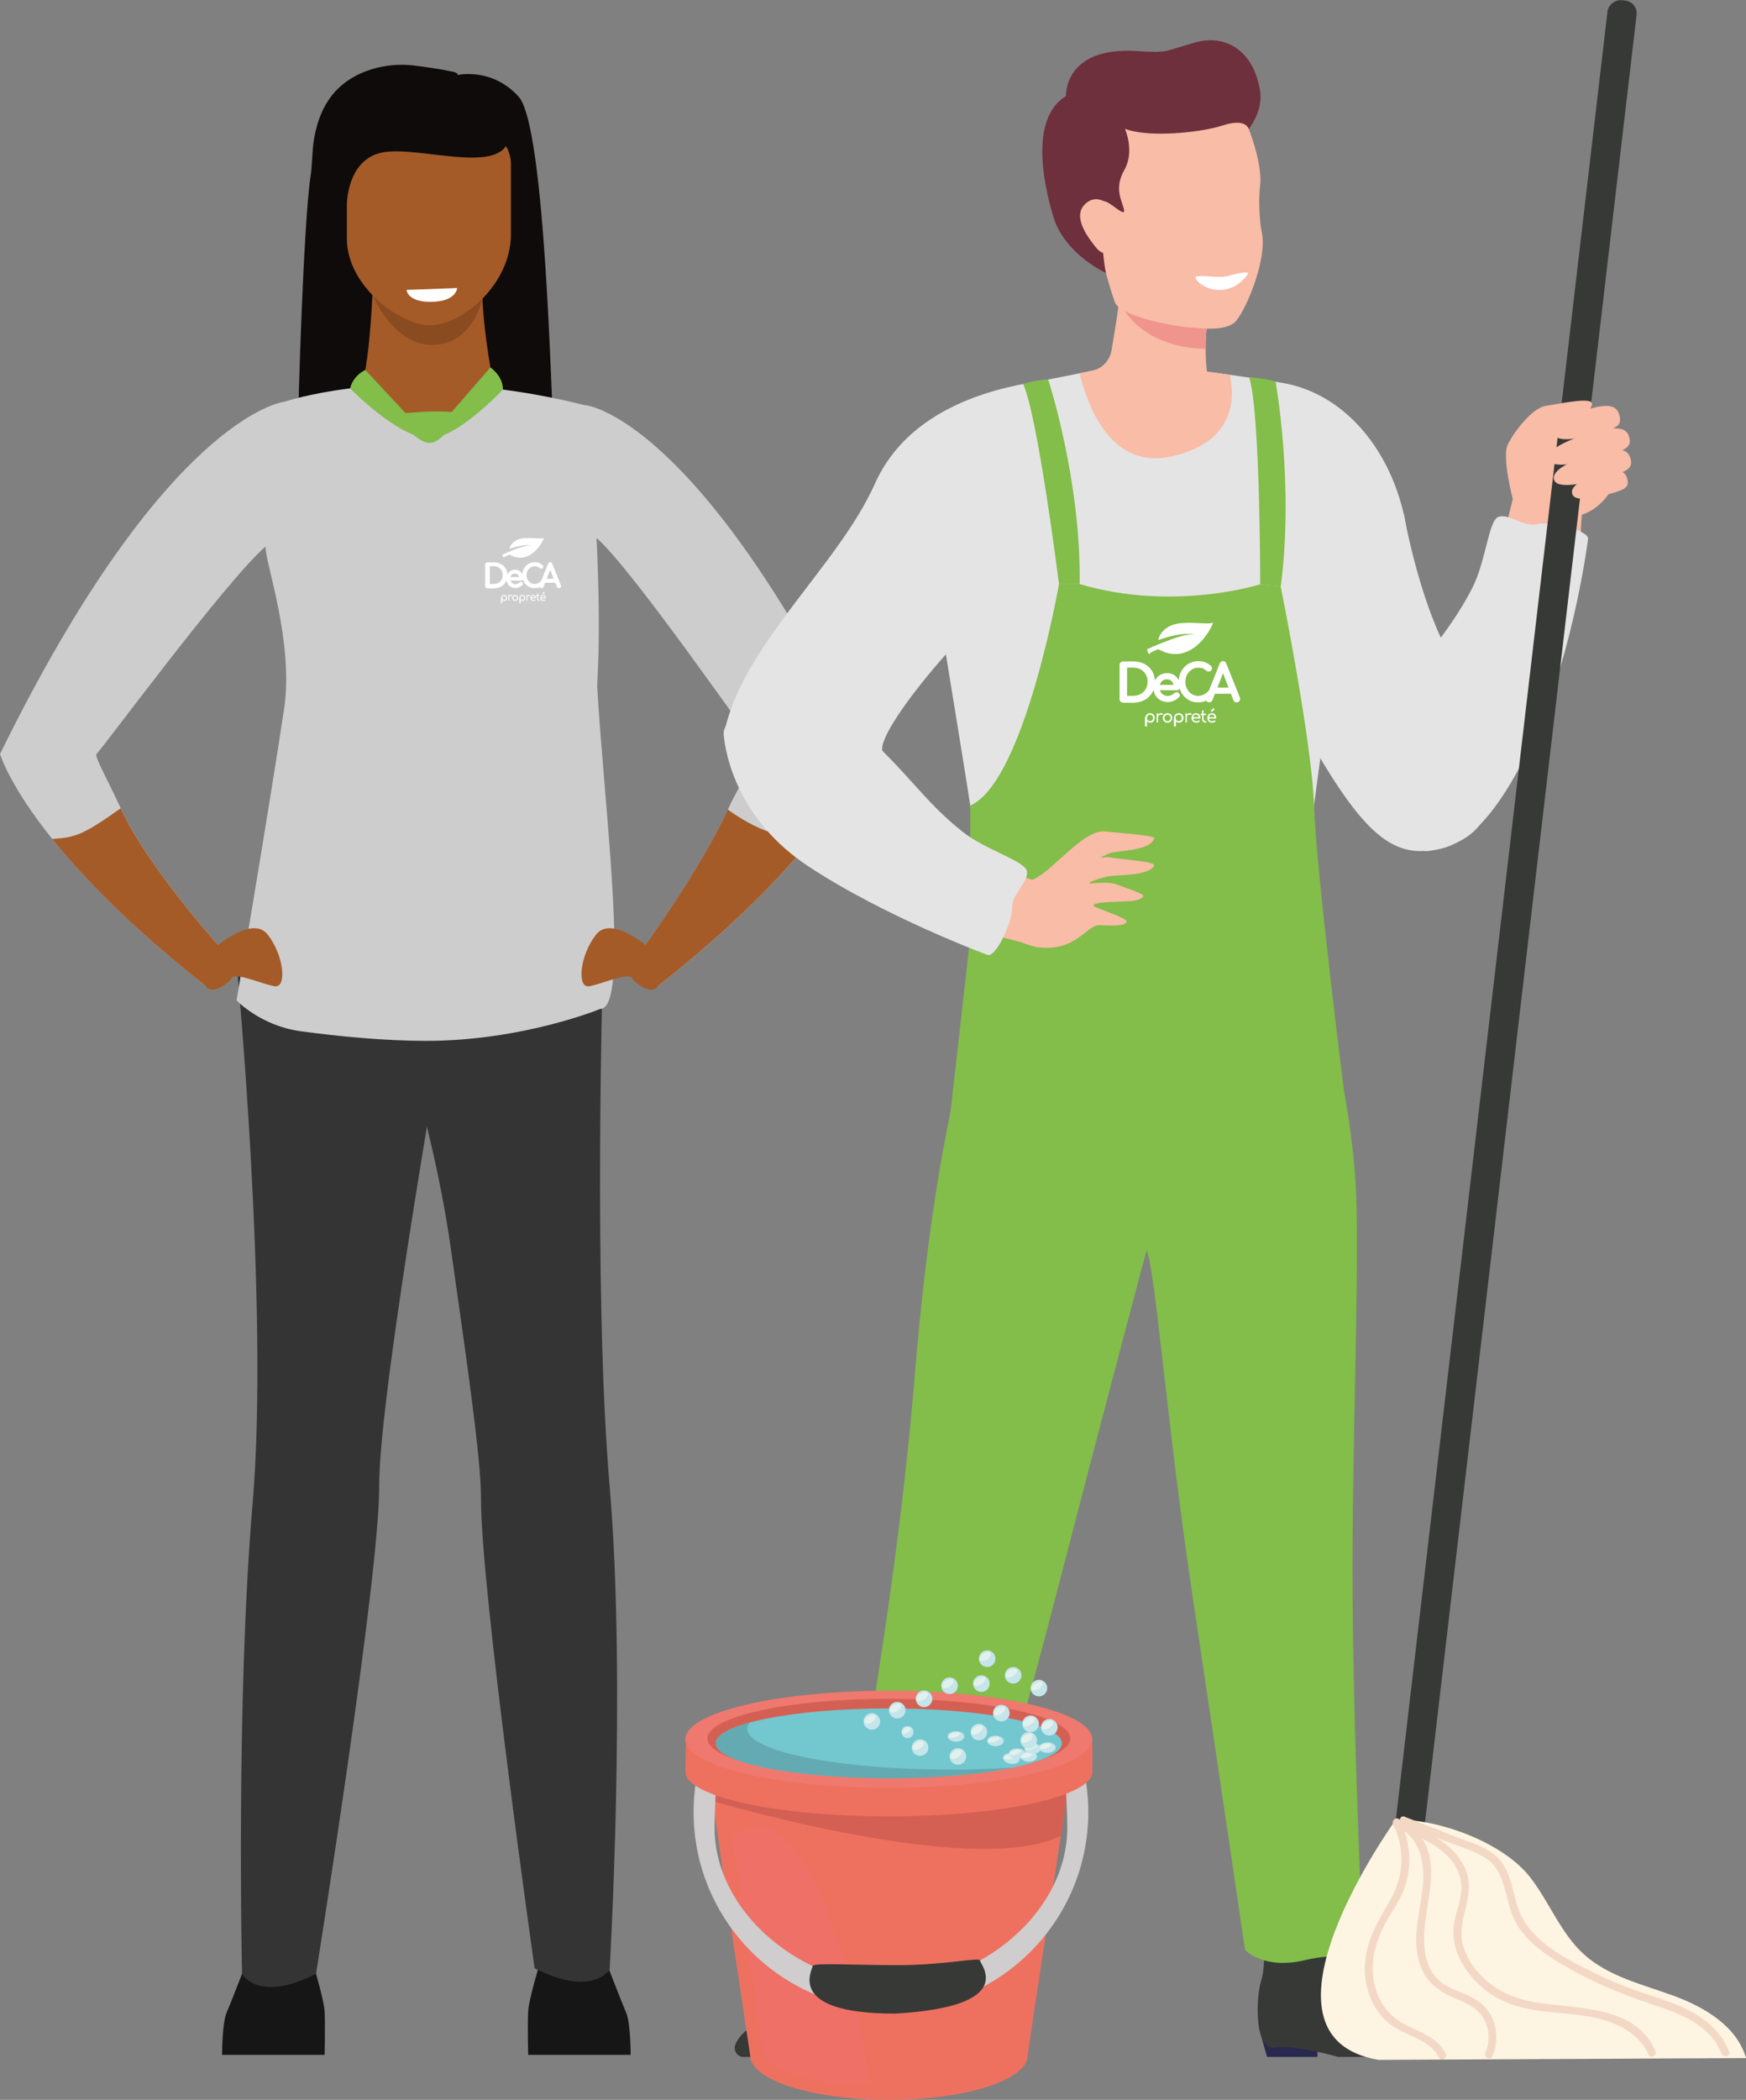 <?xml version="1.0" encoding="UTF-8"?> <svg xmlns="http://www.w3.org/2000/svg" id="Calque_2" viewBox="0 0 637.14 765.79"><rect x="0" y="0" width="637.14" height="765.79" fill="#808080" stroke="none"/><defs><style>.cls-1{fill:#f8bca7;}.cls-1,.cls-2,.cls-3,.cls-4,.cls-5,.cls-6,.cls-7,.cls-8,.cls-9,.cls-10,.cls-11,.cls-12,.cls-13,.cls-14,.cls-15,.cls-16,.cls-17,.cls-18,.cls-19,.cls-20,.cls-21,.cls-22,.cls-23,.cls-24,.cls-25,.cls-26,.cls-27{stroke-width:0px;}.cls-2{fill:#cecdce;}.cls-3{fill:#894b1f;}.cls-4{fill:#a45b28;}.cls-5{fill:#d46054;}.cls-6{fill:#29284f;}.cls-7{fill:#f3d8c5;}.cls-8{fill:#343434;}.cls-9{fill:#e3f1ed;}.cls-10{fill:#2e2c4f;}.cls-11{fill:#ee7160;}.cls-12{fill:#373937;}.cls-13,.cls-19{fill:#fff;}.cls-14{fill:#ef958d;}.cls-15{fill:#73c7cf;}.cls-16{fill:#fdf4e2;}.cls-17{fill:#0f0b0b;}.cls-18{fill:#e5e4e4;}.cls-19{stroke:#373a37;stroke-linecap:round;stroke-linejoin:round;}.cls-20{fill:#ee7067;}.cls-21{fill:#83bd4a;}.cls-22{fill:#ef796e;}.cls-23{fill:#cfcdce;}.cls-24{fill:#64aab2;}.cls-25{fill:#c5e5eb;}.cls-26{fill:#6e303c;}.cls-27{fill:#161617;}</style></defs><g id="Calque_1-2"><path class="cls-17" d="m108.88,153.06c-.27.44,1.84-72.03,4.43-88.61.72-4.6.5-9.3,1.3-13.91,1.15-6.63,3.66-13.12,8.48-17.96,5.77-5.8,14.07-8.6,22.12-8.93,4.05-.17,7.99.51,11.97,1.08,2.12.31,4.24.63,6.33,1.09.64.14,3.11.41,3.42,1.16.04.09.18.35-.03.4,0,0,12.56-3,22.39,7.92,9.83,10.92,11.91,113.54,12.72,122.55l-93.13-4.79Z"></path><path class="cls-27" d="m81.04,749.37s0-11.5,1.64-15.32c1.64-3.82,7.65-19.39,7.65-19.39h23.48s4.37,14.2,4.64,18.84c.27,4.64,0,15.87,0,15.87h-37.41Z"></path><path class="cls-27" d="m230.14,749.37s0-11.5-1.64-15.32c-1.64-3.82-7.65-19.39-7.65-19.39h-23.48s-4.37,14.2-4.64,18.84c-.27,4.64,0,15.87,0,15.87h37.41Z"></path><path class="cls-4" d="m136.06,104.09s-.83,25.6-4.11,37.07l-25.93,18.09,97.62,14.61-23.28-32.17s-7.03-34.32-3.34-47.02c3.69-12.7-40.96,9.42-40.96,9.42Z"></path><path class="cls-3" d="m135.92,107.62s7.72,18.58,22.26,18.17c14.54-.41,17.85-16.85,17.85-16.85l-40.11-1.32Z"></path><path class="cls-4" d="m176.61,48.38h-40.2c-5.41,0-9.83,5.19-9.83,11.53v27.11c0,17.37,19.39,31.4,29.93,31.59,12.08.21,29.93-14.91,29.93-33.12v-25.58c0-6.34-4.42-11.53-9.83-11.53Z"></path><path class="cls-17" d="m126.58,74.39s.06-16.29,12.96-18.79c12.9-2.5,41.78,7.94,45.88-3.94,4.1-11.88-55.82-11.67-58.83-4.1-3.02,7.58,0,26.83,0,26.83Z"></path><path class="cls-8" d="m86.33,351.22s11.99,125.56,5.85,197.14c-6.14,71.59-3.86,171.46-3.86,171.46,0,0,5.7,10.83,27,0,0,0,23.2-144.82,23.05-177.73-.16-35.05,26.2-182.38,26.2-182.38l-78.24-8.5Z"></path><path class="cls-8" d="m222.48,718.19s-6.09,10.45-27.39-.39c0,0-19.71-138.48-19.57-171.39.07-14.8-5.71-53.61-10.96-90.8-7.18-50.88-24.86-98.91-24.86-98.91l80.42-8.38s-3.79,122.21,2.35,193.79c6.14,71.59,0,176.09,0,176.09Z"></path><path class="cls-2" d="m213.55,147.76v.05c-11.81-2.97-22.92-4.93-33.18-6.12-9.06,12.03-15.56,14.83-23.85,18.1-13.33-1.84-24.56-18.26-24.56-18.64-14.52,1.49-24.31,4.15-28.29,5.39-.79.09-43.38,5.72-103.66,128.42,0,0,3.24,11.3,19.05,31,11.25,14.01,28.87,32.28,56.2,53.75,0,0,2.58-5.51,4.93-14.44,0,0-26.35-29.08-36.13-50.48-4.75-10.42-9.76-19.06-8.83-19.83,1.76-1.46,47.15-63.04,61.66-75.65-.29,5.36,10.46,34.85,6.78,59.22-5.83,38.61-17.35,106.3-17.35,106.3,0,0,8.81,9.32,23.57,11.28,13.35,1.79,30.12,3.48,45.56,3.48,35.39,0,63.53-11.63,63.53-11.63,11.16.14,1.33-75.39-1.04-117.26-.16-2.81,1.56-16.52-.26-54.52,13.34,11.58,57.04,75.27,59.22,77.09.92.77-6.55,11.57-11.3,21.99-9.78,21.41-30.56,50.01-30.56,50.01,2.35,8.92,4.93,14.44,4.93,14.44,27.33-21.47,44.95-39.74,56.2-53.75,15.81-19.7,19.05-31,19.05-31-60.85-123.86-101.65-127.21-101.65-127.21Z"></path><path class="cls-4" d="m76.94,346.84s14.75-13.65,20.75-6.01c6.01,7.65,7.1,19.66,2.46,18.84-4.64-.82-14.2-5.19-15.57-3-1.36,2.18-7.48,6.36-9.34,3.04-1.86-3.32,1.69-12.87,1.69-12.87Z"></path><path class="cls-4" d="m80.18,345.28c-2.35,8.92-4.93,14.43-4.93,14.43-27.33-21.47-44.95-39.74-56.2-53.75,8.48-.63,10.75-1.13,24.99-11.17,9.78,21.41,36.13,50.48,36.13,50.48Z"></path><path class="cls-4" d="m238.26,346.84s-14.75-13.65-20.75-6.01c-6.01,7.65-7.1,19.66-2.46,18.84,4.64-.82,14.2-5.19,15.56-3,1.37,2.18,7.48,6.36,9.34,3.04,1.86-3.32-1.69-12.87-1.69-12.87Z"></path><path class="cls-4" d="m235.01,345.28c2.35,8.92,4.93,14.43,4.93,14.43,27.33-21.47,44.95-39.74,56.2-53.75-8.48-.63-16.32-.65-30.56-10.7-9.78,21.41-30.56,50.01-30.56,50.01Z"></path><path class="cls-2" d="m315.2,274.97s-3.25,11.3-19.05,31c-18.3-.25,19.05-31,19.05-31Z"></path><path class="cls-21" d="m133.31,134.92s-4.33,1.81-5.56,6.72c0,0,17.39,17.89,28.76,18.16l-23.2-24.88Z"></path><path class="cls-21" d="m156.51,159.79l22.44-25.78s4.63,3.05,4.57,8.07c0,0-17.36,18.4-27.01,17.71Z"></path><path class="cls-21" d="m147.99,150.65s10.35-1.04,16.66-.4c1.25.13,1.95,1.5,1.33,2.59-1.77,3.18-5.37,8.69-9.14,8.69-5.29,0-13.55-10.52-8.85-10.89Z"></path><path class="cls-13" d="m184.55,217.1c-.17-.1-.35-.14-.55-.14s-.39.05-.55.14c-.16.1-.29.23-.39.39-.1.17-.14.35-.22.56v1.8c.08.06.1.11.13.15.04.04.09.06.14.06s.11-.02.15-.06.06-.09.05-.15v-1.06c.1.11.21.2.34.26.13.06.27.09.43.09.19,0,.36-.05.51-.14.15-.09.27-.23.36-.39.09-.17.13-.35.13-.56s-.05-.39-.14-.56c-.09-.17-.23-.3-.39-.39Zm.06,1.33c-.06.11-.15.2-.25.26-.11.06-.23.1-.36.1s-.25-.03-.36-.1c-.11-.06-.19-.15-.25-.26-.06-.11-.09-.24-.09-.38s.03-.27.09-.38c.06-.11.14-.2.25-.27.11-.06.23-.1.36-.1s.25.03.36.1c.11.06.19.15.25.27.06.11.09.24.09.38s-.03.26-.09.38Z"></path><path class="cls-13" d="m186.99,217.16c0-.06-.04-.12-.12-.16s-.19-.06-.33-.06c-.13,0-.25.03-.37.08s-.21.12-.33.22v-.07c.04-.13-.03-.2-.16-.2-.06,0-.11.02-.15.05-.03.03-.05.08-.01.15v1.76c-.04.07-.02.11.01.15.03.03.08.05.15.05s.11-.02.15-.05c.03-.03.05-.08.01-.15v-1.15c.04-.15.1-.26.21-.35s.27-.13.46-.13c.07,0,.15,0,.26.03.03,0,.05,0,.06,0,.08,0,.13-.04.16-.13,0,0,0-.02,0-.04Z"></path><path class="cls-13" d="m188.58,217.09c-.16-.09-.35-.14-.56-.14s-.4.05-.56.14c-.17.09-.29.22-.39.39-.09.17-.14.35-.14.57s.05.4.14.56c.09.17.22.29.39.39.17.09.35.14.56.14s.4-.05.56-.14c.16-.09.29-.22.38-.39s.14-.35.14-.56-.05-.4-.14-.57c-.09-.17-.22-.29-.39-.39Zm.05,1.34c-.06.11-.14.2-.25.26-.11.06-.23.09-.36.09s-.25-.03-.36-.09c-.11-.06-.19-.15-.25-.26-.06-.11-.09-.24-.09-.38s.03-.27.09-.38c.06-.11.14-.2.25-.26.11-.06.23-.09.36-.09s.25.03.36.09c.11.06.19.15.25.26.06.11.09.24.09.38s-.03.27-.09.38Z"></path><path class="cls-13" d="m191.15,217.1c-.17-.1-.35-.14-.55-.14s-.39.05-.55.14c-.16.1-.29.23-.39.39-.1.17-.14.35-.17.56v1.8c.03.06.05.11.09.15.04.04.09.06.14.06s.11-.02.15-.06.06-.09.1-.15v-1.06c.05.11.16.2.29.26.13.06.27.09.43.09.19,0,.36-.05.51-.14.15-.09.27-.23.36-.39.09-.17.13-.35.13-.56s-.05-.39-.14-.56c-.09-.17-.23-.3-.39-.39Zm.06,1.33c-.06.11-.15.2-.25.26-.11.06-.23.1-.36.1s-.25-.03-.36-.1c-.11-.06-.19-.15-.25-.26-.06-.11-.09-.24-.09-.38s.03-.27.09-.38c.06-.11.14-.2.25-.27.11-.06.23-.1.36-.1s.25.03.36.1c.11.06.19.15.25.27.06.11.09.24.09.38s-.03.26-.09.38Z"></path><path class="cls-13" d="m193.58,217.16c0-.06-.04-.12-.12-.16s-.19-.06-.33-.06c-.13,0-.25.03-.37.08s-.21.12-.28.22v-.07c-.01-.13-.08-.2-.21-.2-.06,0-.11.02-.15.05-.03.03-.05.08.04.15v1.76c-.09.07-.07.11-.04.15.03.03.08.05.15.05s.11-.02.15-.05c.03-.03.05-.08.06-.15v-1.15c-.01-.15.05-.26.16-.35s.27-.13.46-.13c.07,0,.15,0,.26.03.03,0,.05,0,.06,0,.08,0,.13-.04.16-.13,0,0,0-.02,0-.04Z"></path><path class="cls-13" d="m195.12,217.1c-.15-.09-.32-.13-.52-.13s-.39.05-.55.14c-.16.09-.29.22-.38.39-.09.17-.14.36-.14.57s.05.4.14.56c.1.17.23.29.4.39.17.09.36.14.58.14.12,0,.25-.02.38-.07.13-.04.24-.1.33-.17.04-.03.06-.07.06-.12,0-.05-.02-.09-.07-.13-.03-.03-.07-.04-.12-.04s-.09.01-.13.04c-.06.04-.13.08-.21.11-.09.03-.17.04-.25.04-.2,0-.37-.06-.51-.17-.14-.11-.22-.26-.25-.45h1.5c.05,0,.1-.02.13-.05s.05-.07.05-.12c0-.21-.04-.39-.12-.55-.08-.16-.19-.28-.34-.37Zm-1.22.78c.03-.18.11-.32.23-.42.12-.11.28-.16.47-.16.17,0,.31.05.42.16s.17.25.2.42h-1.31Z"></path><path class="cls-13" d="m196.81,218.83h-.13c-.08-.1-.16-.14-.21-.21-.06-.07-.18-.26-.18-.26v-.95h.43c.06-.02.1-.04.13-.07s.05-.07.05-.12c0-.05-.02-.09-.05-.13s-.08-.05-.13,0h-.43v-.61c.09-.06.07-.11.04-.14-.04-.04-.08-.06-.14-.06s-.11.02-.14.06c-.04.04-.06.08-.07.14v.61h-.17c-.06-.04-.1-.03-.13,0-.03.03-.05.07-.05.13,0,.05.02.09.05.12.03.03.08.05.13.07h.17v.95s.04.27.11.39.14.21.25.27c.11.07.22.1.35.12h.07c.07-.02.12-.04.17-.08.04-.04.06-.08.06-.14s-.02-.11-.05-.14c-.03-.04-.07-.06-.12.05Z"></path><path class="cls-13" d="m198.75,217.1c-.15-.09-.32-.13-.52-.13s-.39.05-.55.14c-.16.09-.29.22-.38.39-.09.17-.14.36-.14.57s.05.4.14.56c.1.17.23.29.4.39.17.09.36.14.58.14.12,0,.25-.02.38-.07.13-.04.24-.1.33-.17.04-.03.06-.07.06-.12,0-.05-.02-.09-.07-.13-.03-.03-.07-.04-.12-.04s-.09.01-.13.04c-.06.04-.13.08-.21.11-.09.03-.17.04-.25.04-.2,0-.37-.06-.51-.17-.14-.11-.22-.26-.25-.45h1.5c.05,0,.1-.02.13-.05s.05-.07.05-.12c0-.21-.04-.39-.12-.55-.08-.16-.19-.28-.34-.37Zm-1.22.78c.03-.18.11-.32.23-.42.12-.11.28-.16.47-.16.17,0,.31.05.42.16s.17.25.2.42h-1.31Z"></path><path class="cls-13" d="m198.34,216.57l.38-.38s.06-.08.06-.14-.02-.11-.06-.15c-.04-.04-.09-.06-.14-.06s-.1.02-.14.06l-.39.39s-.05.08-.05.13.02.11.06.14c.04.04.09.06.15.06.06,0,.1-.02.14-.06Z"></path><path class="cls-19" d="m177.32,213.8s0,.03.01.04"></path><path class="cls-19" d="m181.5,205.37s0,0,0,0"></path><path class="cls-19" d="m180.83,205.26s.02,0,.03,0"></path><path class="cls-19" d="m181.07,205.29s.08,0,.12.02"></path><path class="cls-19" d="m188.27,209.05s.05.01.08.02"></path><path class="cls-19" d="m188.41,209.08s-.05-.01-.07-.02"></path><path class="cls-19" d="m185.07,210.43c-.02.09-.03.19-.05.28"></path><path class="cls-19" d="m190.65,210.34s0,.07.01.11"></path><path class="cls-19" d="m190.82,210.28c0,.08.02.17.03.25"></path><path class="cls-13" d="m204.71,213.68c0-.1-.02-.21-.07-.34l-3.12-7.79c-.13-.36-.39-.55-.75-.55-.34,0-.6.19-.75.55l-2.43,6.07c-.16.24-.35.46-.58.65-.01,0-.02.01-.03.02-.61.46-1.25.7-1.9.7-.53,0-1.03-.14-1.47-.43-.45-.29-.81-.68-1.08-1.17-.27-.49-.4-1.04-.4-1.63s.13-1.13.4-1.63c.26-.49.63-.89,1.08-1.18.45-.28.94-.43,1.47-.43.43,0,.78.05,1.04.16.26.11.54.29.83.54.16.13.34.2.53.2s.37-.07.52-.21c.15-.14.23-.32.23-.54,0-.13-.02-.24-.06-.34-.04-.11-.13-.21-.24-.3-.44-.36-.88-.62-1.31-.78-.43-.16-.95-.24-1.53-.24-.83,0-1.6.21-2.28.64-.68.42-1.23,1-1.62,1.72-.35.63-.54,1.33-.58,2.08-.01-.03-.03-.06-.04-.09-.23-.49-.57-.88-1.01-1.16-.44-.28-.96-.42-1.56-.42h-.03s0,0,0,0h0s0,0,0,0h-.02c-.6,0-1.14.14-1.61.42-.48.28-.86.68-1.13,1.18-.02.04-.04.08-.06.13-.04-.8-.24-1.52-.62-2.16-.42-.7-1.01-1.26-1.75-1.66-.74-.39-1.6-.6-2.55-.6h-2.33c-.24,0-.44.08-.61.23-.17.16-.26.36-.26.6v7.81c0,.21.07.43.22.58.17.18.39.27.65.27h2.24c.97,0,1.84-.2,2.59-.6.76-.4,1.36-.97,1.78-1.69.13-.22.23-.44.32-.68.05.43.18.83.38,1.19.28.5.68.91,1.18,1.19.5.29,1.07.43,1.7.44h.04s0,0,0,0c.07,0,.15,0,.22-.01.04,0,.07,0,.11-.01.03,0,.07,0,.1-.01.22-.03.44-.08.66-.16.39-.13.72-.31.98-.52.31-.24.68-.56.68-.79,0-.23-.16-.47-.3-.59l-.03-.02c-.1-.09-.17-.12-.33-.14h-.02c-.21-.02-.35.02-.95.47-.14.11-.33.2-.54.27-.22.07-.42.11-.61.11-.49,0-.92-.15-1.25-.44-.27-.23-.46-.53-.55-.88h.75s3.1.03,3.1.03h0s0,0,0,0h.01s0,0,0,0h.01s0,0,0,0h0c.2,0,.36-.07.49-.19.06-.06.11-.13.15-.21.09.29.21.57.36.83.39.72.94,1.3,1.63,1.72.69.42,1.45.63,2.28.63.66,0,1.29-.14,1.87-.41.03.05.07.11.11.15.11.13.25.21.42.24,0,0,0,0,0,0,.05,0,.1.01.15.01.04,0,.07,0,.11,0,0,0,0,0,0,0,.12-.02.23-.06.33-.13.13-.09.23-.21.3-.38l.58-1.48h3.68l.57,1.48c.06.16.16.29.3.38.14.09.28.13.44.13,0,0,0,0,0,0h0s.09,0,.14-.01c0,0,0,0,.01,0,0,0,0,0,0,0,.16-.03.3-.1.42-.23.15-.16.23-.35.23-.57Zm-16.62.56h0,0Zm-6.24-7.34c.5.27.9.66,1.18,1.15.28.49.42,1.05.42,1.68s-.14,1.19-.42,1.68c-.28.49-.68.88-1.18,1.15-.51.28-1.09.41-1.74.41h-1.38v-6.48h1.38c.65,0,1.23.14,1.74.41Zm5.91,2.28c.06,0,.11,0,.17,0h.02c.42,0,.76.14,1.01.39.22.23.37.53.44.89l-3.12-.02c.1-.36.27-.66.52-.88.21-.19.48-.31.79-.36.05,0,.11-.01.16-.02,0,0,0,0,0,0Zm13.03-1.4l1.26,3.29h-2.55l1.29-3.29Zm3.05,6.54s.01,0,.02,0c0,0-.01,0-.02,0Zm-23-9.07s.02,0,.03,0c-.01,0-.02,0-.03,0Zm.67.11s0,0,0,0c0,0,0,0,0,0Zm-4.16,8.46s0-.03-.01-.04c0,.01,0,.03.01.04Zm26.58.5h0s0,0,0,0Z"></path><line class="cls-19" x1="203.91" y1="214.34" x2="203.91" y2="214.34"></line><path class="cls-19" d="m203.83,214.33s.01,0,.02,0"></path><path class="cls-19" d="m197.7,214.33s-.01,0-.02,0"></path><path class="cls-13" d="m198.41,196.16c-.9.62-6.49-.59-9.43.62-2.85,1.18-3.06,3.4-3.06,3.4,6.36-2.36,9.28-1.01,7.79-1.25-2.33-.38-10.39,3.36-10.39,3.36,0,0,.4,1.53.61,1.01.15-.36,1.99-1.04,1.99-1.04,8.17,4.61,13.09-6.52,12.49-6.1Z"></path><path class="cls-1" d="m559.02,153.29l-10.41,42.71,28.52,4.56s-1.71-16.83,3.57-21.11c5.28-4.28-21.68-26.17-21.68-26.17Z"></path><path class="cls-1" d="m556.19,170.87s5.36-15.2,14.29-18.17,13.79-1.5,17.35,2.07c3.57,3.57,4.71,15.02,1.14,22.16-3.57,7.14-10.76,12.91-19.09,11.12-7.53-1.61-13.7-17.18-13.7-17.18Z"></path><path class="cls-18" d="m458.22,184.89l54.03,2.55s5.14,29.03,15.21,48.57c20.43,39.65,25.04,66.13-1.4,73.23-17.01,4.57-28.38-3.59-50.65-43.94-30.32-54.92-17.19-80.41-17.19-80.41Z"></path><polygon class="cls-6" points="480.76 746.27 480.76 750.14 462.37 750.14 460.25 742.66 480.76 746.27"></polygon><path class="cls-12" d="m488.3,703.42s6.86,20.53,17.29,26.63c8.41,4.92,24.48,5.66,28.76,15.44.95,2.18-.61,4.65-2.9,4.65h-43.15s-15.7-4.56-23.11-3.45c-7.41,1.11-7.06-17.6-4.94-24.52,2.12-6.92.35-18.75.35-18.75h27.7Z"></path><polygon class="cls-12" points="321.99 746.27 321.99 750.14 340.38 750.14 342.49 742.66 321.99 746.27"></polygon><path class="cls-12" d="m314.44,703.42s-6.86,20.53-17.29,26.63c-8.41,4.92-24.48,5.66-28.76,15.44-.95,2.18.61,4.65,2.9,4.65h43.15s15.7-4.56,23.11-3.45c7.41,1.11,7.06-17.6,4.94-24.52-2.12-6.92-.35-18.75-.35-18.75h-27.7Z"></path><path class="cls-21" d="m479.48,348.26s13.95,50.66,15.38,86.65c1.23,30.82-1.69,97.26-1.26,148.73.62,74.04,4.63,125.39,2.73,127.74-3.35,4.12-6.61.27-20.38,3.51-14.94,3.52-21.61-3.77-21.61-3.77,0,0-4.13-28.11-11.19-75.62-2.53-17.05-5.28-35.5-8.08-54.17-9.28-62.01-13.52-118.76-16.66-125.34,0,0-13.35,49.78-32.15,122.34-21.77,84.06-37.96,133.94-39.79,140.49,0,0-6.75,3.33-19.34-2.1-4.88-2.11-16.69-1.6-20.48-5.45-4.98-5.07,18.48-103.76,27.12-209.23,7.82-95.42,22.39-134.81,29.49-151.9l116.22-1.87Z"></path><path class="cls-18" d="m336.94,185.26c.47,5.18,3.09,21.77,6.27,41.34.52,3.23,1.06,6.55,1.61,9.91h0c5.33,32.68,11.43,69.44,11.7,75.24.83,17.38,121.07,14.59,120.66,3.33-.3-8.27,17.49-127.97,17.49-127.97l-12.03-35.96c-57.58-15.84-121.17-1.66-121.17-1.66,0,0-27.42,4.36-24.54,35.77Z"></path><path class="cls-18" d="m415.62,132.51s.93,1.84,2.6,4.98c.9,1.7,2.02,3.78,3.33,6.16,3.13,5.69,7.31,13.08,12.14,20.99,14.1,23.12,33.6,50.65,47.73,53.01,2.74.45,39.23,6.01,30.83-30.2-5.79-24.98-22.57-44.1-44.24-47.81-6.15-1.05-12.8-2.06-19.22-2.96-11.99-1.69-23.21-3.02-29.02-3.69-2.63-.31-4.15-.47-4.15-.47Z"></path><path class="cls-18" d="m264.11,268.07s66.49,14.92,58.32,6.59c-5.8-5.92,38.33-56.57,47.24-57.96,14.21-2.22,28.93-30.43,38.89-54.04,2.95-6.99,5.48-13.57,7.45-18.96.85-2.31,1.59-4.4,2.22-6.21.64-1.8,1.15-3.32,1.55-4.5.6-1.79.92-2.79.92-2.79,0,0-11.73,2.87-26.72,5.94-5.81,1.19-12.1,2.41-18.4,3.5-21.66,3.76-45.92,13.41-56.35,36.83-13.4,30.08-48.96,59.2-55.12,91.61Z"></path><path class="cls-1" d="m398.64,135.17c3.56-.75,6.33-3.7,6.98-7.45,1.3-7.55,2.91-17.66,3.98-27.11.28-2.52-2.24-12.14-2.34-12.31.29.08,39.64,11.53,34.84,23.62-.21.54-.41,1.11-.59,1.7-1.16,3.86-1.56,8.72-1.56,13.62,0,2.93.2,5.74.48,8.29,2.7.36,5.51.74,8.37,1.14.5,2.23.9,5.18.68,8.37-.47,6.96-3.9,15.1-15.79,19.59-1.78.68-3.75,1.26-5.93,1.76-8.06,1.83-14.34-.01-19.21-3.73-5.72-4.37-9.51-11.33-11.98-18-1.11-2.98-1.96-5.91-2.59-8.53,1.59-.33,3.15-.65,4.66-.97Z"></path><path class="cls-14" d="m408.91,99.41c.24,1.79-.51,8.48-.5,10.54,8.88,18.07,31.22,17.18,31.54,17.3,0-4.9.4-9.76,1.56-13.62-8.84-4.42-27.59-14.99-32.6-14.22Z"></path><path class="cls-21" d="m382.49,138.39s12.08,36.84,11.49,74.62h-7.54s-7.67-61.13-13.09-72.97c0,0,4.53-1.56,9.15-1.66Z"></path><path class="cls-21" d="m465.48,139.21s6.78,37.27,1.88,74.73l-7.49-.86s.02-63.01-4.02-75.38c0,0,5.05-.1,9.63,1.51Z"></path><path class="cls-21" d="m459.88,213.08s-31.44,10.1-65.9-.07h-7.54s-12.64,72.2-32.37,80.74v47.97l-7.24,63.87,143.52-8.46s-10.07-80.02-10.84-103.38c-.77-23.37-12.15-79.81-12.15-79.81l-7.49-.86Z"></path><path class="cls-1" d="m403.3,303.22c-7.99-.98-19.58,15.04-26.55,17.62h0l-11.87-3.62-8.42,22.14,16.15,4.26h0c2.4.9,4.78,1.69,6.17,1.85,13.65,1.62,17.41-7.61,22.04-8.06,1.35-.13,9.68.9,10.3-1.25.35-1.21-7.7-3.8-11.61-5.46-.48-.2-.46-.9.03-1.04,5.56-1.57,16.88.2,17.65-3.02.16-.68-6.14-2.78-10.07-4.2-2.1-.76-6.07-.57-9.3-.22-.25.03-.36-.33-.13-.44,2.63-1.26,6.18-2.17,8.29-2.37,3.64-.35,13.2-.15,15.18-3.72.82-1.49-11.26-2.17-16.09-3.02-.78-.14-1.77-.07-2.87.13-.21.04-.31-.26-.12-.35,1.68-.81,3.13-1.44,3.79-1.54,6.08-.95,14-1.16,15.37-5.24.35-1.06-16.19-2.21-17.94-2.43Z"></path><path class="cls-18" d="m360.36,348.26s-37.5-13.9-65.39-32.33c-25.66-16.95-30.22-40.51-30.86-47.86-.22-2.52,1.27-4.86,3.66-5.7,8.71-3.07,31.39-9.23,45.78,3.53,18.11,16.06,23.18,25.85,37.58,37.33,8.67,6.91,22.79,10.66,23.6,14.44s-5.63,8.61-5.38,13.33c.25,4.72-5.81,18.27-8.99,17.25Z"></path><path class="cls-18" d="m579.51,196.59s-5.12,39.98-18.78,70.49c-18.11,40.45-31.66,42.22-39.79,43.3-2.5.33-6.05-3.88-7.34-6.05-4.73-7.93-15.25-28.95-5.58-45.58,12.17-20.93,20.77-27.83,29.18-44.21,5.06-9.87,5.95-24.44,9.49-25.99,3.54-1.55,9.55,3.82,14.13,2.64,4.58-1.18,19.05,2.09,18.68,5.41Z"></path><rect class="cls-12" x="193.48" y="349.71" width="714.74" height="10.69" rx="4.64" ry="4.64" transform="translate(134.16 860.9) rotate(-83.32)"></rect><path class="cls-1" d="m552.28,183s-4.35-16.23-2.1-20.83c2.24-4.6,8.85-13.35,13.84-14.15,6.97-1.11,17.71-3.46,16.92-.38-.7,2.75-6.44,9.28-11.86,8.98-2.15-.12-1.83,5.87-3.04,7.49-5.97,7.99-7.06,17.53-7.06,17.53l-6.7,1.35Z"></path><path class="cls-1" d="m579.77,149.15c7.25-2.01,10.17-1.34,11.16,2.24.99,3.58-.49,4.65-7.74,6.66-7.25,2.01-15.3,3.58-16.29,0-.99-3.58,5.61-6.89,12.86-8.9Z"></path><path class="cls-1" d="m581.16,157.76c8.87-2.46,12.36-1.95,13.35,1.63.99,3.58-.86,4.75-9.73,7.21-8.87,2.46-18.68,4.52-19.67.94-.99-3.58,7.18-7.32,16.05-9.78Z"></path><path class="cls-1" d="m582.23,165.37c8.42-2.33,11.75-1.78,12.74,1.8.99,3.58-.75,4.72-9.17,7.05-8.42,2.33-17.74,4.26-18.73.68-.99-3.58,6.74-7.2,15.16-9.54Z"></path><path class="cls-1" d="m584.43,172.55c6.05-1.68,8.49-1.09,9.34,1.96.85,3.05-.39,3.96-6.44,5.63-6.05,1.68-12.77,2.98-13.62-.07-.85-3.05,4.66-5.84,10.71-7.52Z"></path><path class="cls-16" d="m637.14,750.55c-3.33-11.64-15.16-18.6-26.53-22.76-11.37-4.16-23.76-7-32.71-15.16-8.46-7.72-12.54-19.07-19.59-28.09-9.81-12.56-33.01-21.15-48.95-20.96,0,0-57.07,79.07-6.3,87.63l134.08-.65Z"></path><path class="cls-7" d="m508.4,665.3c4.36,8.76,3.91,18.91-.94,27.36-4.57,7.97-9.22,15.3-9.4,24.83-.14,7.7,2.88,15.68,9,20.57,5.59,4.47,14.64,5.45,18.03,12.32.81,1.65,3.27.2,2.46-1.44-3.22-6.52-10.66-8.07-16.43-11.52-8.37-5.01-11.41-15.25-9.77-24.49.85-4.82,2.78-9.31,5.29-13.49,2.21-3.67,4.61-7.18,6.01-11.27,2.74-8,1.95-16.79-1.8-24.31-.82-1.64-3.28-.2-2.46,1.44h0Z"></path><path class="cls-7" d="m509.41,666.8c9.07,3.21,20.07,7.28,23.28,17.41,1.63,5.14-.35,9.91-1.59,14.88-1.16,4.64-.99,9.03.83,13.48,3.17,7.75,9.57,14.09,17.22,17.43,9.23,4.03,19.44,3.65,29.21,5.15,9.19,1.41,19.21,5.12,23.26,14.18.75,1.67,3.21.22,2.46-1.44-8.07-18.04-31.54-14.68-47.24-18.37-10.11-2.38-19.09-9.04-22.68-19.05-3.47-9.71,4.75-18.81.71-28.56-4.24-10.23-15.01-14.42-24.7-17.85-1.73-.61-2.48,2.14-.76,2.75h0Z"></path><path class="cls-7" d="m513.72,668.79c6.73,6.22,6.13,15.97,4.81,24.24-1.23,7.67-2.93,15.64-.41,23.25,2.39,7.22,7.61,10.35,14.29,13.1,3.82,1.57,7.35,3.49,9.3,7.31,1.88,3.68,2.06,8.08.35,11.85-.75,1.66,1.71,3.11,2.46,1.44,2.82-6.21,1.7-13.86-3.28-18.69-3.08-2.99-7.22-4.19-11.05-5.89-4.23-1.88-7.4-4.71-9.06-9.09-5.94-15.76,9.03-36.21-5.4-49.54-1.35-1.24-3.37.77-2.02,2.02h0Z"></path><path class="cls-7" d="m511.77,665.28c5.2,2.04,10.41,4.09,15.61,6.13,4.84,1.9,10.34,3.4,14.76,6.2,7.84,4.96,6.82,16.05,10.96,23.46,4.33,7.75,12.27,12.73,19.8,16.97,9.13,5.15,18.75,9.18,28.69,12.46,10.24,3.38,22.3,7.44,26.63,18.4.67,1.69,3.43.95,2.75-.76-3.33-8.42-10.8-13.61-18.92-16.95-5.1-2.1-10.42-3.59-15.6-5.46-5.33-1.93-10.54-4.17-15.61-6.71-8.83-4.42-19.16-9.64-24.6-18.26-4.62-7.33-3.53-17.67-10.22-23.8-3.97-3.64-9.86-5.17-14.76-7.09-6.24-2.45-12.49-4.9-18.73-7.35-1.71-.67-2.45,2.09-.76,2.75h0Z"></path><path class="cls-10" d="m419.1,41.33s-4.88-2.44-9.56-.29c0,0,3.7-.19,7,1.98,3.3,2.17,2.56-1.69,2.56-1.69Z"></path><path class="cls-1" d="m398.38,88.13c.6.16,3.69.96,7.87,2.27-.2-2.2-6.93-2.15-7.87-2.27Z"></path><path class="cls-1" d="m406.82,110.16c1.75,5,19.99,8.65,27.27,9.25,4.8.4,12.15,1.32,16.17-1.58,3.4-2.46,12.64-23.09,10.11-33.54-.49-2.03-1.29-10.57-.56-16.34,1.21-9.6-5.87-25.24-5.87-25.24-28.11-18.86-51.6,9.25-53.38,19.92-1.78,10.66-.8,27.36,6.26,47.54Z"></path><path class="cls-26" d="m384.44,79.21c4.17,13.58,19.1,20.32,19.1,20.32-1.58-8.49-2.67-26.1-.6-26.11,2.07-.02,7.85,6.2,7.23,3.07-.62-3.12-3.81-7.65.11-14.49,3.91-6.84.22-15.04.22-15.04,0,0,.03.01.09.03.02,0,.03.01.06.02.75.3,1.59.55,2.5.76,0,0,.02,0,.03,0,2.45.58,5.42.87,8.61.95,2.81.07,5.8-.03,8.73-.26,3.14-.25,6.23-.64,9-1.13,2.62-.47,4.96-1.01,6.79-1.62,1.13-.37,2.12-.61,3-.76.7-.12,1.33-.18,1.89-.19,3.97-.07,4.51,2.32,4.51,2.32,5.82-8.3,4.51-13.77,2.94-18.85-2.82-9.09-10.91-16.1-22.86-12.66-11.71,3.37-9.56,3.76-21.05,3.04-26.62-1.66-25.75,16.42-25.75,16.42-12.79,7.75-8.72,30.57-4.55,44.15Z"></path><path class="cls-1" d="m409.03,78.94s-6.6-9.62-12.46-5.05c-5.86,4.57.45,12.61,2.82,15.69,2.54,3.3,3.97,3.29,8.28,2.11,4.31-1.19,1.36-12.74,1.36-12.74Z"></path><path class="cls-13" d="m436.28,100.87c-.1,1.23,1.29,2.33,2.28,2.97,2.42,1.57,5.42,2.21,8.27,1.77,3.54-.55,6.58-2.76,8.56-5.69,0-.08,0-.15-.02-.23-.12-1.07-6.51.77-7.16.93-3.98.99-8-.44-11.94.24Z"></path><path class="cls-13" d="m420.53,260.31c-.27-.15-.56-.23-.88-.23s-.61.08-.87.23c-.26.15-.47.36-.62.63-.15.26-.23.56-.35.89v2.85c.12.1.15.17.21.23.06.06.14.09.23.09s.17-.03.23-.09.09-.14.08-.23v-1.69c.15.18.33.32.54.42.21.1.43.15.68.15.3,0,.57-.08.82-.23.24-.15.44-.36.58-.62.14-.26.21-.56.21-.89s-.08-.62-.23-.89c-.15-.27-.36-.47-.62-.63Zm.09,2.11c-.1.18-.23.32-.4.42-.17.1-.36.15-.57.15s-.4-.05-.57-.15c-.17-.1-.3-.24-.4-.42-.1-.18-.14-.38-.14-.6s.05-.42.14-.6c.1-.18.23-.32.4-.42.17-.1.36-.15.57-.15s.4.05.57.15c.17.1.3.24.4.42.1.18.15.38.15.6s-.05.42-.15.6Z"></path><path class="cls-13" d="m424.4,260.42c0-.1-.06-.18-.19-.25s-.3-.1-.52-.1c-.21,0-.4.04-.59.13s-.34.2-.52.34v-.12c.06-.21-.04-.31-.25-.31-.1,0-.18.03-.23.08-.05.05-.08.13-.02.23v2.8c-.06.1-.04.18.02.23.05.05.13.08.23.08s.18-.03.23-.08c.05-.05.08-.13.02-.23v-1.83c.06-.23.15-.42.34-.56s.43-.21.73-.21c.1,0,.24.01.41.04.04,0,.07.01.09.01.13,0,.21-.07.25-.2,0-.01,0-.03,0-.06Z"></path><path class="cls-13" d="m426.93,260.31c-.26-.15-.56-.22-.89-.22s-.63.07-.89.22c-.26.15-.47.35-.61.62-.15.26-.22.56-.22.9s.07.63.22.89c.15.26.35.47.61.62.26.15.56.22.89.22s.63-.07.89-.22c.26-.15.46-.35.61-.62.15-.26.22-.56.22-.89s-.07-.64-.22-.9c-.15-.26-.35-.47-.61-.62Zm.08,2.12c-.09.18-.23.32-.39.42-.17.1-.36.15-.57.15s-.4-.05-.57-.15c-.17-.1-.3-.24-.4-.42-.1-.18-.14-.38-.14-.6s.05-.43.14-.61c.1-.18.23-.32.4-.42.17-.1.36-.15.57-.15s.4.05.57.15c.17.1.3.24.39.42.09.18.14.38.14.61s-.05.43-.14.6Z"></path><path class="cls-13" d="m431,260.31c-.27-.15-.56-.23-.88-.23s-.61.08-.87.23c-.26.15-.47.36-.62.63-.15.26-.23.56-.27.89v2.85c.04.1.07.17.14.23.06.06.14.09.23.09s.17-.03.23-.09.09-.14.16-.23v-1.69c.07.18.25.32.46.42.21.1.43.15.68.15.3,0,.57-.08.82-.23.24-.15.44-.36.58-.62.14-.26.21-.56.21-.89s-.08-.62-.23-.89c-.15-.27-.36-.47-.62-.63Zm.09,2.11c-.1.18-.23.32-.4.42-.17.1-.36.15-.57.15s-.4-.05-.57-.15c-.17-.1-.3-.24-.4-.42-.1-.18-.14-.38-.14-.6s.05-.42.14-.6c.1-.18.23-.32.4-.42.17-.1.36-.15.57-.15s.4.05.57.15c.17.1.3.24.4.42.1.18.15.38.15.6s-.05.42-.15.6Z"></path><path class="cls-13" d="m434.87,260.42c0-.1-.06-.18-.19-.25s-.3-.1-.52-.1c-.21,0-.4.04-.59.13s-.34.2-.45.34v-.12c-.02-.21-.12-.31-.33-.31-.1,0-.18.03-.23.08-.05.05-.08.13.06.23v2.8c-.14.1-.11.18-.06.23.05.05.13.08.23.08s.18-.03.23-.08c.05-.05.08-.13.1-.23v-1.83c-.02-.23.07-.42.26-.56s.43-.21.73-.21c.1,0,.24.01.41.04.04,0,.07.01.09.01.13,0,.21-.07.25-.2,0-.01,0-.03,0-.06Z"></path><path class="cls-13" d="m437.31,260.31c-.23-.14-.51-.21-.83-.21s-.62.07-.87.22c-.26.15-.46.35-.6.62-.14.26-.22.56-.22.9s.08.63.23.89c.15.26.36.47.64.62.27.15.58.22.92.22.19,0,.39-.04.6-.11.21-.07.39-.16.53-.28.07-.05.1-.11.1-.19,0-.08-.04-.15-.11-.21-.05-.04-.11-.06-.19-.06s-.15.02-.21.07c-.09.07-.2.12-.33.17-.14.05-.27.07-.39.07-.32,0-.59-.09-.8-.27-.22-.18-.35-.41-.4-.71h2.38c.08,0,.15-.03.21-.08s.08-.12.08-.2c0-.33-.06-.62-.19-.88-.13-.25-.3-.45-.54-.59Zm-1.93,1.24c.05-.28.17-.5.36-.67.19-.17.44-.25.74-.25.28,0,.5.08.67.25s.28.39.31.67h-2.08Z"></path><path class="cls-13" d="m440,263.06h-.21c-.13-.16-.25-.22-.34-.33-.09-.11-.28-.42-.28-.42v-1.51h.68c.09-.03.16-.06.21-.11s.08-.11.08-.19c0-.08-.03-.15-.08-.2s-.13-.08-.21,0h-.68v-.97c.15-.09.12-.17.06-.23-.06-.06-.13-.09-.23-.09s-.17.03-.23.09c-.06.06-.09.13-.11.23v.97h-.26c-.09-.07-.16-.04-.21,0-.05.05-.08.12-.08.2,0,.08.03.14.08.19.05.05.13.08.21.11h.26v1.51s.07.44.17.62.23.33.4.43c.17.11.36.16.56.2h.11c.11-.04.2-.07.27-.12.07-.06.1-.13.1-.23s-.03-.17-.08-.23c-.05-.06-.12-.09-.19.07Z"></path><path class="cls-13" d="m443.08,260.31c-.23-.14-.51-.21-.83-.21s-.62.07-.87.22c-.26.15-.46.35-.6.62-.14.26-.22.56-.22.9s.08.63.23.89c.15.26.36.47.64.62.27.15.58.22.92.22.19,0,.39-.04.6-.11.21-.07.39-.16.53-.28.07-.05.1-.11.1-.19,0-.08-.04-.15-.11-.21-.05-.04-.11-.06-.19-.06s-.15.02-.21.07c-.09.07-.2.12-.33.17-.14.05-.27.07-.39.07-.32,0-.59-.09-.8-.27-.22-.18-.35-.41-.4-.71h2.38c.08,0,.15-.03.21-.08s.08-.12.08-.2c0-.33-.06-.62-.19-.88-.13-.25-.3-.45-.54-.59Zm-1.93,1.24c.05-.28.17-.5.36-.67.19-.17.44-.25.74-.25.28,0,.5.08.67.25s.28.39.31.67h-2.08Z"></path><path class="cls-13" d="m442.43,259.48l.61-.61c.06-.05.09-.13.09-.22s-.03-.17-.09-.23c-.06-.06-.14-.09-.23-.09s-.16.03-.23.09l-.61.61c-.05.05-.08.13-.08.21s.03.17.09.23c.06.06.14.09.23.09.09,0,.16-.03.22-.09Z"></path><path class="cls-19" d="m409.04,255.07s.01.04.02.06"></path><path class="cls-19" d="m415.67,241.68s0,0,0,0"></path><path class="cls-19" d="m414.61,241.51s.03,0,.05,0"></path><path class="cls-19" d="m414.99,241.56c.06,0,.13.02.19.03"></path><path class="cls-19" d="m426.43,247.53s.08.02.12.03"></path><path class="cls-19" d="m426.66,247.59s-.07-.02-.11-.02"></path><path class="cls-19" d="m421.35,249.73c-.03.15-.05.3-.07.45"></path><path class="cls-19" d="m430.21,249.58c0,.06.01.12.02.17"></path><path class="cls-19" d="m430.48,249.49c.01.13.03.27.05.4"></path><path class="cls-13" d="m452.55,254.89c0-.15-.04-.33-.11-.54l-4.96-12.37c-.2-.58-.62-.88-1.19-.88-.55,0-.96.3-1.19.87l-3.86,9.64c-.25.38-.56.73-.92,1.03-.02.01-.03.02-.05.03-.97.74-1.98,1.11-3.03,1.11-.84,0-1.63-.23-2.34-.68-.71-.46-1.29-1.08-1.71-1.86-.42-.78-.64-1.66-.64-2.6s.21-1.8.64-2.59c.42-.79,1-1.42,1.71-1.87.71-.45,1.49-.68,2.34-.68.68,0,1.23.08,1.65.25.42.17.86.46,1.32.85.25.21.53.32.84.32s.59-.11.83-.33c.25-.22.37-.51.37-.85,0-.2-.03-.38-.1-.54-.07-.17-.2-.33-.38-.47-.7-.57-1.4-.99-2.08-1.24-.69-.25-1.51-.38-2.44-.38-1.32,0-2.54.34-3.63,1.01-1.09.67-1.96,1.59-2.58,2.73-.55,1-.86,2.11-.93,3.3-.02-.05-.04-.1-.06-.15-.37-.78-.91-1.4-1.6-1.84-.7-.44-1.53-.67-2.47-.67h-.05s0,0,0,0h0s0,0,0,0h-.03c-.95,0-1.81.22-2.56.66-.76.45-1.37,1.08-1.8,1.88-.04.07-.07.13-.1.2-.06-1.27-.38-2.42-.98-3.44-.66-1.12-1.6-2-2.79-2.63-1.18-.63-2.55-.95-4.06-.95h-3.7c-.38,0-.7.12-.96.36-.27.25-.41.57-.41.95v12.41c0,.34.11.68.35.92.27.29.62.43,1.03.43h3.56c1.53,0,2.92-.32,4.12-.96,1.21-.64,2.16-1.55,2.83-2.69.2-.34.37-.7.51-1.08.09.68.29,1.31.6,1.89.44.8,1.07,1.44,1.87,1.9.79.45,1.7.69,2.7.69h.07s0,0,0,0c.12,0,.23,0,.35-.02.06,0,.12-.01.17-.02.05,0,.11-.01.16-.02.34-.05.7-.13,1.05-.25.62-.21,1.15-.49,1.56-.82.49-.38,1.08-.9,1.08-1.25,0-.36-.25-.74-.48-.94l-.04-.04c-.16-.15-.26-.2-.52-.22h-.03c-.33-.03-.56.03-1.51.75-.22.17-.52.32-.85.43-.35.12-.67.17-.97.17-.79,0-1.45-.24-1.99-.7-.43-.37-.73-.84-.88-1.4h1.19s4.92.04,4.92.04h0s0,0,0,0h.02s0,0,0,0h.02s0,0,0,0h0c.31,0,.58-.1.78-.3.1-.1.18-.21.23-.34.15.46.33.9.56,1.33.63,1.15,1.49,2.07,2.58,2.74,1.09.67,2.31,1,3.63,1,1.05,0,2.04-.22,2.97-.65.05.08.1.17.17.24.18.2.4.33.66.38,0,0,0,0,0,0,.08.02.16.02.24.02.06,0,.11,0,.17-.01,0,0,0,0,0,0,.18-.03.36-.09.52-.2.21-.14.37-.34.48-.6l.92-2.35h5.84l.9,2.35c.1.25.26.46.48.6.22.14.45.21.69.21h0s0,0,0,0c.07,0,.15,0,.22-.02,0,0,.01,0,.02,0,0,0,0,0,0,0,.26-.05.48-.17.67-.36.24-.25.36-.56.36-.91Zm-26.4.89h0,0Zm-9.92-11.65c.8.43,1.43,1.05,1.87,1.82.45.78.67,1.67.67,2.66s-.23,1.89-.67,2.67c-.44.78-1.08,1.4-1.87,1.83-.81.44-1.73.66-2.76.66h-2.19v-10.3h2.19c1.03,0,1.96.22,2.76.66Zm9.38,3.62c.09,0,.18,0,.27,0h.02c.66,0,1.2.21,1.6.62.36.36.59.84.71,1.42l-4.95-.04c.15-.57.43-1.05.83-1.4.34-.3.76-.49,1.26-.57.08-.01.17-.02.26-.03,0,0,0,0,0,0Zm20.7-2.22l2.01,5.22h-4.06l2.05-5.22Zm4.84,10.39s.02,0,.03,0c-.01,0-.02,0-.03,0Zm-36.54-14.41s.03,0,.05,0c-.02,0-.03,0-.05,0Zm1.07.18s0,0,0,0c0,0,0,0,0,0Zm-6.61,13.45s-.01-.04-.02-.06c0,.02.01.04.02.06Zm42.22.8h0s0,0,0,0Z"></path><line class="cls-19" x1="451.28" y1="255.93" x2="451.28" y2="255.93"></line><path class="cls-19" d="m451.15,255.92s.02,0,.03,0"></path><path class="cls-19" d="m441.41,255.92s-.02,0-.03,0"></path><path class="cls-13" d="m442.53,227.05c-1.43.99-10.31-.94-14.98.99-4.52,1.87-4.87,5.4-4.87,5.4,10.11-3.75,14.74-1.6,12.37-1.98-3.7-.6-16.5,5.34-16.5,5.34,0,0,.64,2.42.97,1.6.23-.58,3.17-1.65,3.17-1.65,12.98,7.33,20.79-10.35,19.84-9.7Z"></path><path class="cls-11" d="m375.02,749.57c0,8.96-22.67,16.22-50.64,16.22s-50.63-7.26-50.63-16.22c0,0-14.99-99.11-14.52-101.04,11.32-4.88,40.78-5.55,65.15-5.55,31.71,0,59.5.09,65.62,7.48,0,0-14.98,97.99-14.98,99.11Z"></path><path class="cls-20" d="m267.25,669.91l11.19,77.88c0,6.91,17.47,12.51,39.02,12.51,0,0-16.93-115.65-50.22-90.39Z"></path><path class="cls-5" d="m387.09,669.53l2.92-19.08c-6.12-7.39-33.91-7.48-65.62-7.48-24.37,0-53.83.67-65.15,5.55-.13.55-.77-3.57.91,8.33,0,0,95.49,28.46,126.94,12.67Z"></path><path class="cls-23" d="m395.15,644h-6.8c.72,7,1.11,18.88,1.11,22.49,0,31.62-32.76,57.26-64.35,57.26s-64.35-25.64-64.35-57.26c0-3.62.39-15.5,1.11-22.49h-6.79c-1.28,5.39-1.98,11.01-1.98,16.79,0,39.83,32.25,72.11,72.02,72.11s72.02-32.28,72.02-72.11c0-5.78-.7-11.4-1.98-16.79Z"></path><path class="cls-12" d="m357.61,714.97c0,1.3,14.34,16.79-31.03,19.37-40.15,0-30.04-16.03-30.04-17.33s14.4-.34,31.17-.34,29.89-3,29.89-1.7Z"></path><path class="cls-11" d="m398.62,646.18c0,8.96-33.25,16.23-74.25,16.23s-74.26-7.26-74.26-16.23c0,0,0-10.43.52-12.36,12.81-4.88,46.16-5.54,73.74-5.54,35.88,0,67.33.08,74.25,7.47v10.43Z"></path><path class="cls-22" d="m398.62,634.29c0,9.77-33.25,17.69-74.25,17.69s-74.26-7.92-74.26-17.69,33.24-17.69,74.26-17.69,74.25,7.92,74.25,17.69Z"></path><path class="cls-5" d="m390.59,634c0,7.99-29.65,14.47-66.22,14.47s-66.23-6.48-66.23-14.47,29.65-14.47,66.23-14.47,66.22,6.48,66.22,14.47Z"></path><path class="cls-15" d="m387.51,635.75c0,7.02-28.27,12.72-63.14,12.72s-63.15-5.7-63.15-12.72,28.27-12.71,63.15-12.71,63.14,5.69,63.14,12.71Z"></path><path class="cls-24" d="m346.62,645.34c-40.84,0-73.94-6.67-73.94-14.89,0-.76.28-1.51.83-2.23-7.72,2.11-12.29,4.71-12.29,7.54,0,7.02,28.27,12.72,63.15,12.72,17.79,0,33.87-1.48,45.35-3.87-7.27.48-15.03.74-23.1.74Z"></path><path class="cls-25" d="m321.18,627.78c0,1.67-1.35,3.03-3.02,3.03s-3.04-1.36-3.04-3.03,1.36-3.03,3.04-3.03,3.02,1.36,3.02,3.03Z"></path><path class="cls-9" d="m319.47,625.75c.37.58-.23,1.62-1.35,2.32-1.11.69-2.31.78-2.67.2-.37-.59.24-1.63,1.35-2.32,1.11-.69,2.32-.78,2.67-.19Z"></path><path class="cls-25" d="m330.44,623.69c0,1.67-1.36,3.03-3.03,3.03s-3.03-1.36-3.03-3.03,1.36-3.03,3.03-3.03,3.03,1.36,3.03,3.03Z"></path><path class="cls-9" d="m328.74,621.65c.37.58-.24,1.63-1.35,2.32-1.11.7-2.31.78-2.68.19-.36-.58.24-1.62,1.36-2.32,1.11-.7,2.31-.78,2.68-.19Z"></path><path class="cls-25" d="m338.79,637.33c0,1.67-1.36,3.02-3.03,3.02s-3.03-1.35-3.03-3.02,1.36-3.03,3.03-3.03,3.03,1.35,3.03,3.03Z"></path><path class="cls-9" d="m337.09,635.29c.37.59-.24,1.62-1.35,2.32-1.12.7-2.32.78-2.68.2-.36-.59.24-1.63,1.36-2.32,1.11-.7,2.31-.78,2.68-.19Z"></path><path class="cls-25" d="m360.24,631.67c0,1.68-1.36,3.03-3.03,3.03s-3.03-1.35-3.03-3.03,1.36-3.03,3.03-3.03,3.03,1.36,3.03,3.03Z"></path><path class="cls-9" d="m358.54,629.64c.36.59-.24,1.63-1.35,2.32-1.12.7-2.32.78-2.68.19-.37-.59.24-1.62,1.35-2.32,1.11-.69,2.31-.78,2.68-.2Z"></path><path class="cls-25" d="m368.42,624.75c0,1.67-1.36,3.03-3.03,3.03s-3.03-1.35-3.03-3.03,1.35-3.03,3.03-3.03,3.03,1.36,3.03,3.03Z"></path><path class="cls-9" d="m366.72,622.72c.37.58-.24,1.62-1.35,2.32-1.11.69-2.31.78-2.68.19-.36-.58.24-1.62,1.35-2.32,1.12-.7,2.32-.78,2.68-.19Z"></path><path class="cls-25" d="m352.57,640.55c0,1.67-1.36,3.03-3.03,3.03s-3.03-1.36-3.03-3.03,1.36-3.03,3.03-3.03,3.03,1.36,3.03,3.03Z"></path><path class="cls-9" d="m350.87,638.52c.37.59-.25,1.63-1.35,2.32-1.11.69-2.31.78-2.68.19-.36-.58.24-1.62,1.35-2.32,1.12-.69,2.31-.78,2.68-.19Z"></path><path class="cls-25" d="m372.01,641.83c-.17,1.04-1.64,1.66-3.29,1.4-1.66-.27-2.85-1.33-2.69-2.36.17-1.04,1.64-1.66,3.3-1.4,1.65.27,2.86,1.33,2.68,2.36Z"></path><path class="cls-9" d="m370.54,640.3c.31.42-.4.97-1.57,1.22-1.17.25-2.36.12-2.66-.3-.31-.43.4-.98,1.56-1.23,1.17-.26,2.36-.11,2.67.31Z"></path><path class="cls-25" d="m374.18,639.57c0,1.05-1.36,1.9-3.03,1.9s-3.03-.85-3.03-1.9,1.35-1.9,3.03-1.9,3.03.86,3.03,1.9Z"></path><path class="cls-9" d="m372.48,638.29c.37.37-.24,1.02-1.35,1.46-1.11.43-2.31.49-2.68.12-.37-.37.24-1.02,1.35-1.46,1.12-.44,2.32-.49,2.68-.12Z"></path><path class="cls-25" d="m378.43,640.55c0,1.05-1.36,1.9-3.03,1.9s-3.03-.86-3.03-1.9,1.36-1.9,3.03-1.9,3.03.85,3.03,1.9Z"></path><path class="cls-9" d="m376.73,639.27c.37.37-.24,1.02-1.35,1.46-1.11.43-2.31.49-2.67.12-.37-.37.23-1.02,1.35-1.45,1.11-.44,2.31-.49,2.67-.13Z"></path><path class="cls-25" d="m379.9,637.67c0,1.05-1.36,1.9-3.03,1.9s-3.03-.85-3.03-1.9,1.36-1.9,3.03-1.9,3.03.86,3.03,1.9Z"></path><path class="cls-9" d="m378.2,636.39c.37.37-.24,1.02-1.35,1.45-1.11.44-2.32.49-2.68.13-.36-.37.24-1.02,1.35-1.46,1.11-.44,2.31-.49,2.68-.12Z"></path><path class="cls-25" d="m385.24,637.33c0,1.05-1.36,1.9-3.03,1.9s-3.03-.85-3.03-1.9,1.36-1.91,3.03-1.91,3.03.86,3.03,1.91Z"></path><path class="cls-9" d="m383.55,636.04c.36.37-.24,1.02-1.36,1.46-1.11.44-2.31.49-2.67.12-.37-.37.24-1.02,1.35-1.46,1.11-.44,2.32-.49,2.68-.12Z"></path><path class="cls-25" d="m366.29,634.9c0,1.05-1.35,1.9-3.03,1.9s-3.03-.85-3.03-1.9,1.35-1.9,3.03-1.9,3.03.85,3.03,1.9Z"></path><path class="cls-9" d="m364.6,633.62c.36.37-.24,1.02-1.35,1.46-1.11.43-2.32.49-2.68.12-.37-.37.24-1.02,1.35-1.46,1.11-.43,2.31-.49,2.68-.12Z"></path><path class="cls-25" d="m351.89,633.25c0,1.05-1.36,1.9-3.03,1.9s-3.03-.85-3.03-1.9,1.36-1.9,3.03-1.9,3.03.85,3.03,1.9Z"></path><path class="cls-9" d="m350.19,631.97c.36.37-.24,1.02-1.35,1.46-1.11.44-2.32.49-2.68.13-.37-.37.24-1.02,1.35-1.46,1.11-.44,2.32-.5,2.68-.13Z"></path><circle class="cls-25" cx="358.11" cy="613.99" r="3.03"></circle><path class="cls-9" d="m359.45,611.96c.36.58-.24,1.62-1.36,2.32-1.11.69-2.31.78-2.67.2-.37-.59.23-1.63,1.35-2.33,1.11-.69,2.31-.78,2.68-.19Z"></path><path class="cls-25" d="m372.74,610.96c0,1.67-1.36,3.03-3.03,3.03s-3.03-1.36-3.03-3.03,1.36-3.03,3.03-3.03,3.03,1.36,3.03,3.03Z"></path><path class="cls-9" d="m371.04,608.92c.37.58-.24,1.62-1.35,2.32-1.11.69-2.31.78-2.67.19-.37-.59.24-1.62,1.35-2.32,1.12-.7,2.31-.78,2.68-.19Z"></path><path class="cls-25" d="m333.35,631.66c0,1.2-.98,2.18-2.18,2.18s-2.18-.97-2.18-2.18.98-2.18,2.18-2.18,2.18.97,2.18,2.18Z"></path><path class="cls-9" d="m332.12,630.2c.26.42-.17,1.17-.97,1.66-.8.5-1.66.56-1.93.14-.27-.42.17-1.16.97-1.66.8-.5,1.66-.56,1.93-.14Z"></path><path class="cls-25" d="m340.23,619.53c0,1.67-1.36,3.03-3.03,3.03s-3.03-1.36-3.03-3.03,1.35-3.03,3.03-3.03,3.03,1.36,3.03,3.03Z"></path><path class="cls-9" d="m338.53,617.49c.36.58-.25,1.62-1.36,2.32-1.12.69-2.31.78-2.67.19-.37-.59.23-1.62,1.35-2.32,1.11-.69,2.31-.78,2.68-.19Z"></path><path class="cls-25" d="m349.54,614.76c0,1.67-1.35,3.03-3.03,3.03s-3.03-1.35-3.03-3.03,1.35-3.03,3.03-3.03,3.03,1.35,3.03,3.03Z"></path><path class="cls-9" d="m347.84,612.73c.37.58-.24,1.63-1.35,2.32-1.12.69-2.31.78-2.67.19-.37-.58.24-1.63,1.35-2.32,1.11-.69,2.31-.78,2.67-.19Z"></path><path class="cls-25" d="m379.12,628.65c0,1.67-1.36,3.03-3.04,3.03s-3.02-1.35-3.02-3.03,1.35-3.03,3.02-3.03,3.04,1.36,3.04,3.03Z"></path><path class="cls-9" d="m377.42,626.61c.37.59-.24,1.63-1.36,2.32-1.11.7-2.31.78-2.68.19-.37-.59.24-1.62,1.36-2.32,1.11-.69,2.31-.78,2.68-.19Z"></path><path class="cls-25" d="m382.15,615.63c0,1.67-1.35,3.03-3.03,3.03s-3.04-1.36-3.04-3.03,1.36-3.03,3.04-3.03,3.03,1.36,3.03,3.03Z"></path><path class="cls-9" d="m380.45,613.6c.37.58-.24,1.63-1.35,2.32-1.12.7-2.31.78-2.68.2-.37-.59.24-1.62,1.35-2.32,1.11-.69,2.32-.78,2.68-.19Z"></path><path class="cls-25" d="m363.26,604.9c0,1.67-1.36,3.03-3.03,3.03s-3.03-1.36-3.03-3.03,1.35-3.03,3.03-3.03,3.03,1.36,3.03,3.03Z"></path><path class="cls-9" d="m361.56,602.86c.37.59-.24,1.63-1.35,2.32-1.11.69-2.31.78-2.68.19-.37-.58.24-1.62,1.35-2.32,1.11-.69,2.32-.78,2.68-.19Z"></path><path class="cls-25" d="m385.93,629.92c0,1.67-1.36,3.02-3.03,3.02s-3.03-1.35-3.03-3.02,1.36-3.03,3.03-3.03,3.03,1.35,3.03,3.03Z"></path><path class="cls-9" d="m384.23,627.88c.37.59-.24,1.63-1.35,2.32-1.12.69-2.32.78-2.68.19-.37-.59.24-1.63,1.35-2.32,1.11-.7,2.32-.78,2.68-.19Z"></path><path class="cls-25" d="m378.43,634.7c0,1.67-1.36,3.03-3.03,3.03s-3.03-1.36-3.03-3.03,1.36-3.03,3.03-3.03,3.03,1.36,3.03,3.03Z"></path><path class="cls-9" d="m376.73,632.67c.37.59-.24,1.63-1.35,2.32-1.11.69-2.31.78-2.67.19-.37-.59.23-1.62,1.35-2.32,1.11-.7,2.31-.78,2.67-.2Z"></path><path class="cls-13" d="m148.36,105.73l18.47-.69s-.21,4.54-8.33,4.99c-9.9.55-10.14-4.3-10.14-4.3Z"></path></g></svg> 